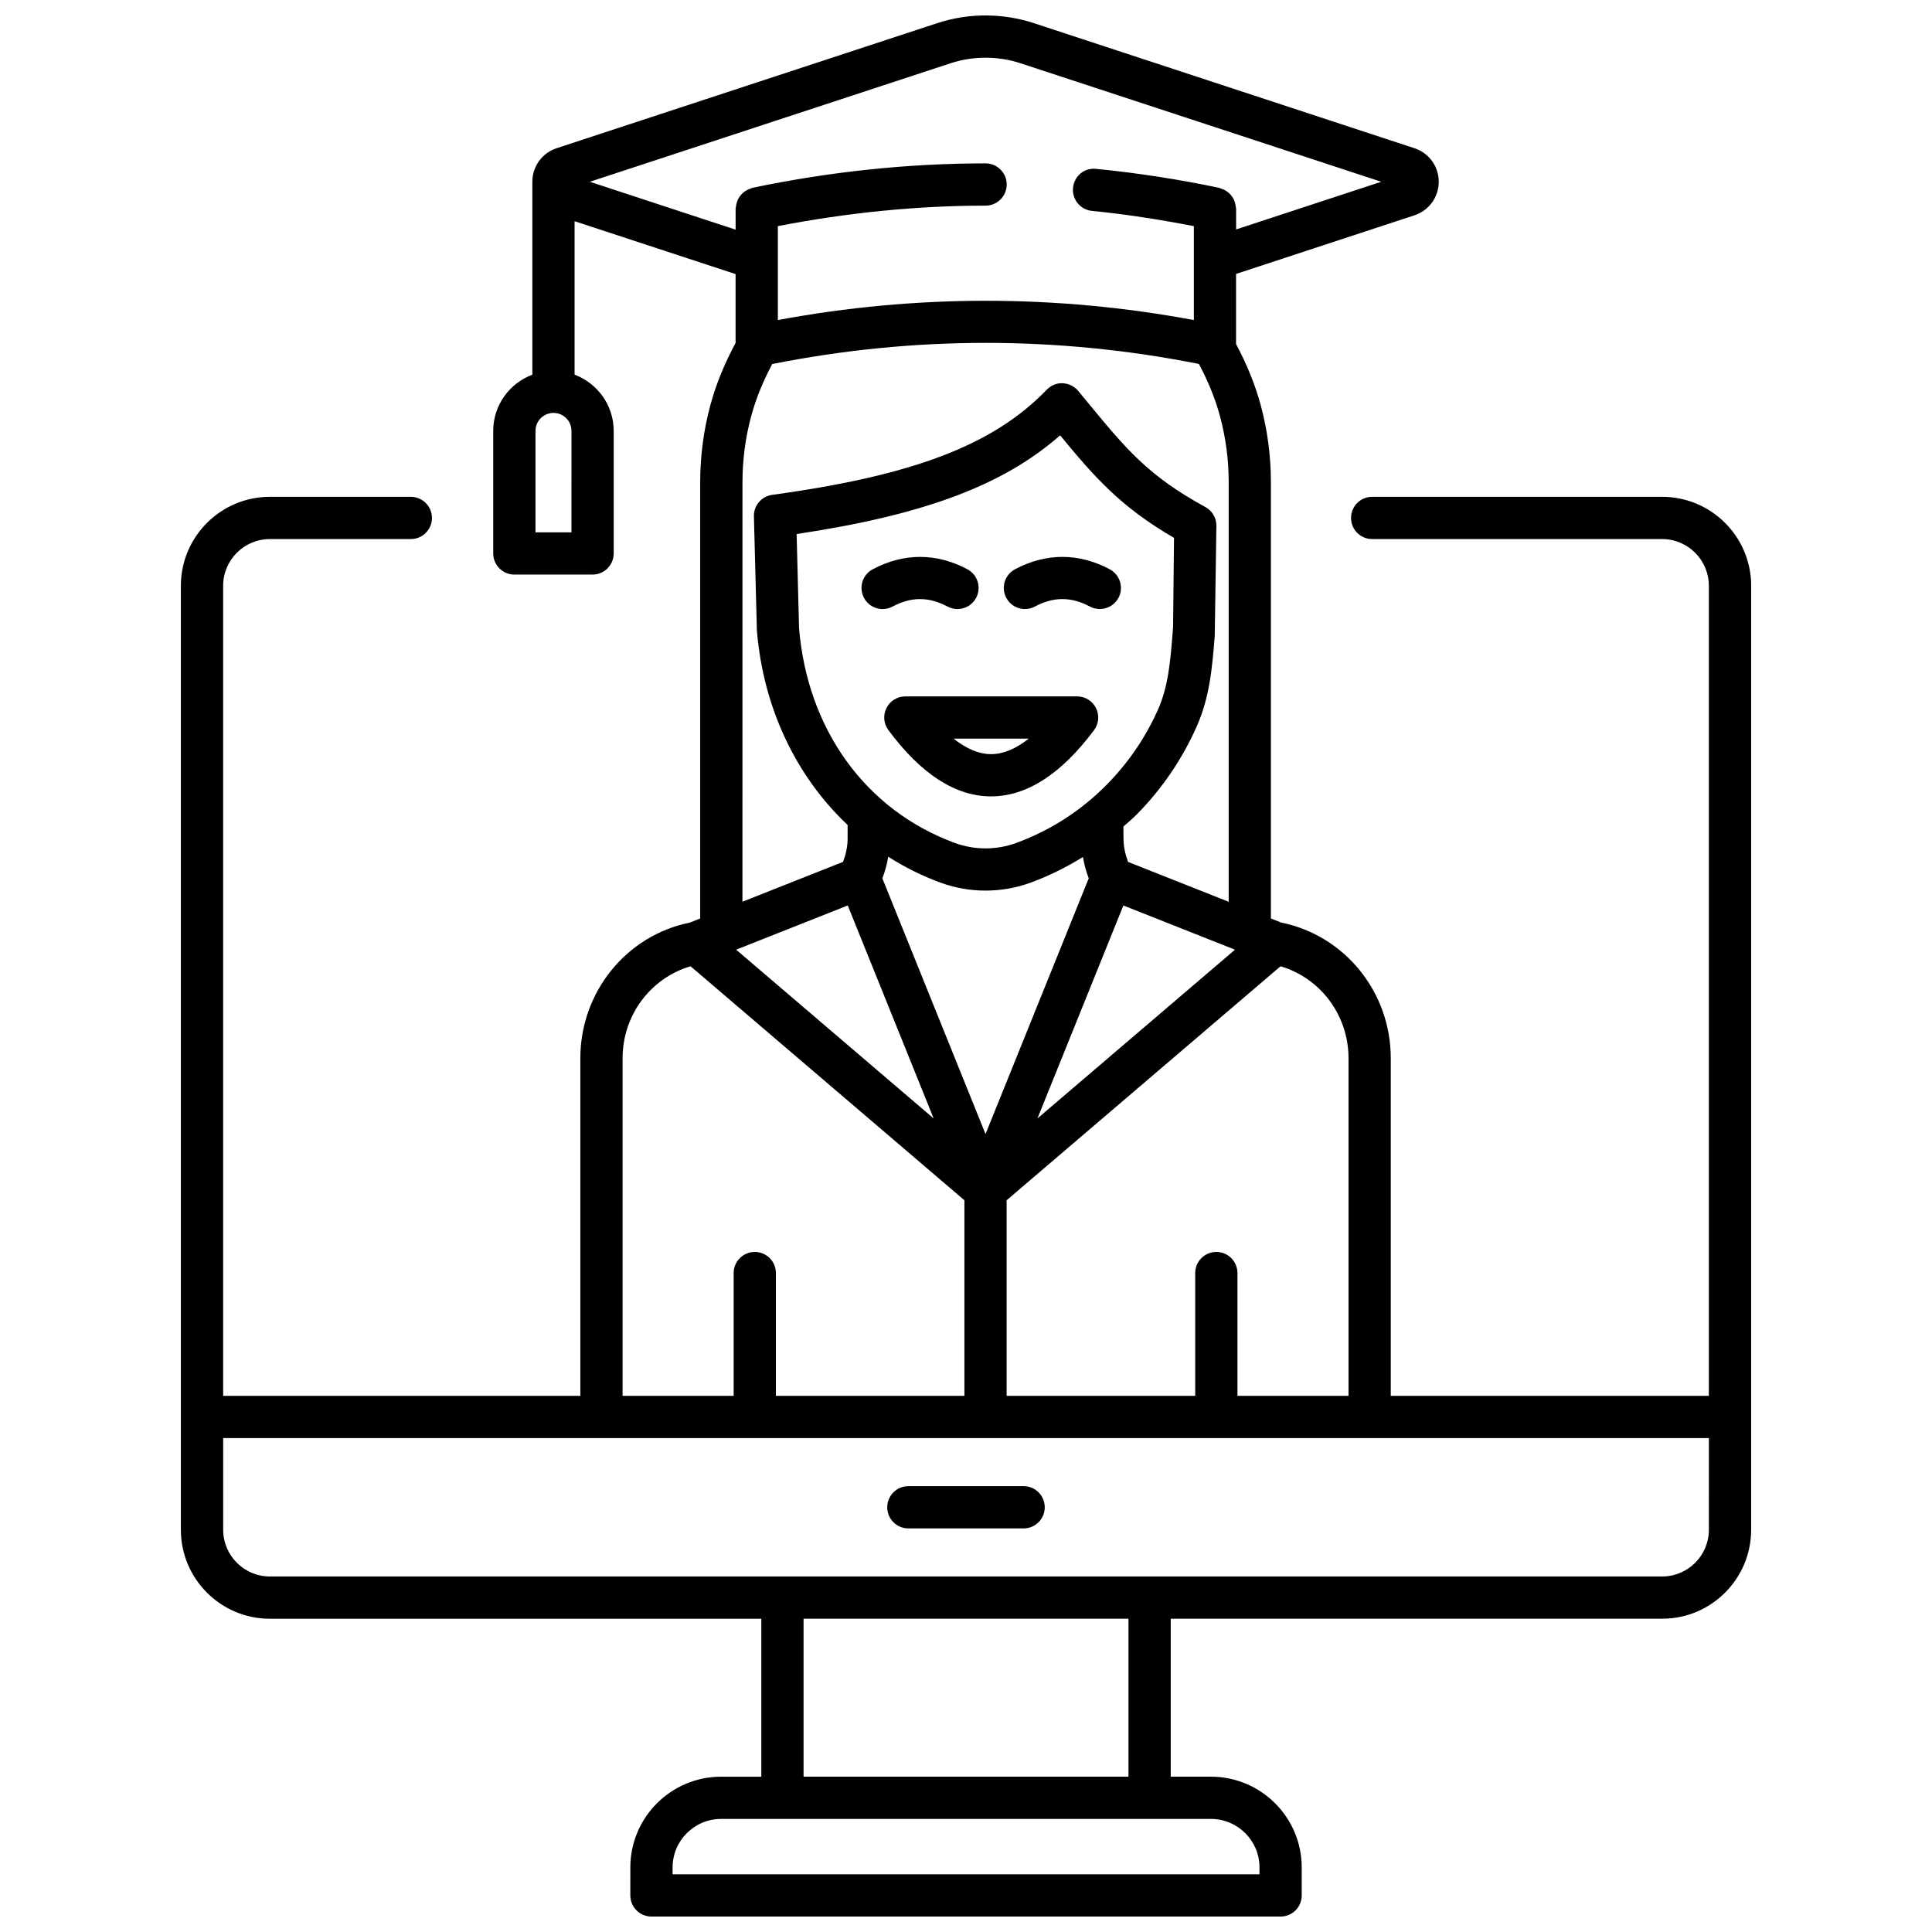 <?xml version="1.0" encoding="UTF-8"?>
<!-- The Best Svg Icon site in the world: iconSvg.co, Visit us! https://iconsvg.co -->
<svg width="800px" height="800px" version="1.1" viewBox="144 144 512 512" xmlns="http://www.w3.org/2000/svg">
 <defs>
  <clipPath id="a">
   <path d="m191 148.09h418v503.81h-418z"/>
  </clipPath>
 </defs>
 <g clip-path="url(#a)">
  <path d="m584.49 275.66h-76.852c-3.094 0-5.598 2.508-5.598 5.598 0 3.09 2.504 5.598 5.598 5.598h76.852c6.824 0 12.371 5.555 12.371 12.371v214.68h-84.293v-89.465c0-17.516-12.168-32.539-29.016-35.949l-2.754-1.09 0.004-115.59c0-6.914-0.902-13.777-2.688-20.398-1.523-5.664-3.797-11.082-6.551-16.246v-18.574l47.285-15.539c3.852-1.266 6.438-4.836 6.434-8.891 0-4.055-2.586-7.617-6.434-8.883l-100.89-33.156c-8.246-2.703-17.32-2.711-25.547 0l-100.9 33.152c-3.852 1.266-6.434 4.836-6.434 8.883v0.004 51.125c-6.039 2.277-10.367 8.07-10.367 14.895v32.484c0 3.09 2.508 5.598 5.598 5.598h20.73c3.09 0 5.598-2.508 5.598-5.598v-32.484c0-6.824-4.328-12.617-10.367-14.895v-40.668l42.668 14.016v18.25c-2.816 5.234-5.129 10.73-6.68 16.473-1.793 6.629-2.699 13.508-2.699 20.445v115.6l-2.754 1.09c-16.844 3.41-29.008 18.438-29.008 35.949v89.465l-94.66 0.004v-214.68c0-6.824 5.555-12.371 12.371-12.371h37.367c3.09 0 5.598-2.508 5.598-5.598 0-3.09-2.508-5.598-5.598-5.598h-37.367c-13 0-23.574 10.574-23.574 23.574v250.18c0 12.992 10.574 23.566 23.574 23.566h130.25v41.859h-10.664c-13.262 0-24.047 10.789-24.047 24.047l-0.004 7.418c0 3.094 2.508 5.598 5.598 5.598h166.73c3.094 0 5.598-2.504 5.598-5.598v-7.422c0-13.262-10.793-24.047-24.055-24.047h-10.66l0.004-41.863h130.25c12.992 0 23.566-10.574 23.566-23.566v-29.898l0.004-220.28c0-13-10.578-23.566-23.57-23.566zm-83.117 148.79v89.465h-29.434v-32.539c0-3.094-2.504-5.598-5.598-5.598s-5.598 2.504-5.598 5.598v32.539h-49.977v-51.832l72.594-62.012c10.547 3.113 18.012 12.938 18.012 24.379zm-132.71-40.492 22.766 56.438-52.34-44.723zm102.62 11.719-52.352 44.723 22.777-56.438zm-34.035-43.68c-6.812 6.875-14.84 12.043-23.871 15.371-5.273 1.949-11.094 1.953-16.391 0-23.602-8.695-39.016-30.082-41.227-56.898l-0.645-24.949c33.723-5.051 54.73-12.879 69.828-26.152 9.152 11.09 15.965 18.91 30.184 27.168l-0.246 23.625-0.117 1.512c-0.617 7.652-1.152 14.258-3.891 20.402-1.652 3.695-3.644 7.266-5.934 10.613-2.277 3.324-4.871 6.457-7.691 9.309zm-44.129 25.871c3.891 1.434 7.977 2.148 12.062 2.148 4.086 0 8.18-0.715 12.062-2.148 4.848-1.785 9.414-4.082 13.75-6.758 0.324 1.93 0.828 3.824 1.535 5.644l-27.355 67.785-27.336-67.773c0.715-1.848 1.227-3.762 1.551-5.723 4.277 2.723 8.859 5.027 13.73 6.824zm-97.676-92.789h-9.531v-26.887c0-2.633 2.137-4.769 4.769-4.769 2.633 0 4.769 2.137 4.769 4.769l-0.004 26.887zm4.879-92.91 95.582-31.402c5.984-1.969 12.578-1.969 18.559 0l95.582 31.402-38.469 12.633 0.004-5.539c0-0.191-0.09-0.348-0.105-0.531-0.039-0.379-0.105-0.734-0.219-1.098-0.105-0.34-0.23-0.66-0.398-0.973-0.168-0.312-0.363-0.594-0.586-0.875-0.23-0.281-0.465-0.531-0.746-0.766-0.27-0.223-0.547-0.41-0.855-0.578-0.336-0.191-0.672-0.332-1.047-0.449-0.172-0.055-0.309-0.172-0.492-0.211-10.836-2.273-21.82-3.969-32.641-5.031-3.195-0.352-5.82 1.949-6.125 5.019-0.309 3.074 1.949 5.816 5.019 6.117 8.949 0.883 18.008 2.301 27 4.043v24.887c-36.617-6.812-73.629-6.812-110.25 0v-24.891c18.305-3.543 36.793-5.426 55.055-5.43 3.09 0 5.598-2.508 5.598-5.602 0-3.09-2.508-5.598-5.602-5.598-20.5 0.004-41.289 2.188-61.797 6.481-0.184 0.039-0.32 0.156-0.492 0.211-0.371 0.117-0.707 0.258-1.035 0.449-0.312 0.172-0.598 0.359-0.867 0.582-0.273 0.23-0.508 0.48-0.738 0.762-0.23 0.281-0.426 0.559-0.594 0.879-0.168 0.309-0.285 0.629-0.391 0.969-0.113 0.363-0.184 0.723-0.223 1.109-0.016 0.18-0.105 0.34-0.105 0.527v5.598zm40.441 79.648c0-5.949 0.777-11.844 2.312-17.527 1.297-4.812 3.234-9.422 5.574-13.816 37.527-7.469 75.539-7.473 113.07-0.027 2.356 4.41 4.293 9.039 5.598 13.883 1.523 5.672 2.301 11.555 2.301 17.492v111.16l-26.664-10.562c-0.723-1.953-1.211-4.004-1.211-6.152l-0.035-3.219c1.172-1.047 2.375-2.039 3.488-3.164 3.305-3.332 6.32-6.992 8.984-10.883 2.672-3.894 4.992-8.062 6.914-12.371 3.519-7.894 4.152-15.746 4.824-24.059l0.438-29.227c0.023-2.07-1.098-3.981-2.918-4.973-15.176-8.289-20.906-15.262-31.332-27.906l-2.363-2.867c-1.02-1.227-2.504-1.965-4.098-2.027-1.574-0.117-3.137 0.559-4.242 1.703-14.145 14.648-35.234 22.723-72.773 27.867-2.828 0.387-4.91 2.84-4.836 5.691l0.789 30.238c1.684 20.578 10.422 38.703 24.043 51.562v3.684c0 2.094-0.488 4.141-1.211 6.09l-26.664 10.559zm-31.77 152.63c0-11.449 7.461-21.266 18.008-24.379l72.578 62.012v51.832h-49.957v-32.539c0-3.094-2.508-5.598-5.598-5.598-3.09 0-5.598 2.504-5.598 5.598v32.539h-29.43v-89.465zm168.78 214.44v1.824h-155.53v-1.824c0-7.086 5.766-12.852 12.852-12.852h129.82c7.098 0 12.863 5.766 12.863 12.852zm-34.715-24.047h-86.105v-41.863h86.102v41.863zm153.81-65.43c0 6.824-5.547 12.371-12.371 12.371h-368.98c-6.824 0-12.371-5.547-12.371-12.371v-24.301h393.73z"/>
 </g>
 <path d="m415.27 537.85h-30.547c-3.09 0-5.598 2.504-5.598 5.598s2.508 5.598 5.598 5.598h30.547c3.094 0 5.598-2.504 5.598-5.598 0-3.098-2.508-5.598-5.598-5.598z"/>
 <path d="m380.53 304.75c4.977-2.648 9.605-2.648 14.582 0 0.84 0.449 1.742 0.656 2.625 0.656 2.004 0 3.941-1.074 4.949-2.969 1.449-2.731 0.414-6.117-2.312-7.574-8.211-4.367-16.891-4.367-25.102 0-2.727 1.449-3.762 4.844-2.312 7.574 1.453 2.727 4.836 3.762 7.57 2.312z"/>
 <path d="m438.09 294.86c-8.211-4.367-16.895-4.367-25.102 0-2.727 1.449-3.766 4.844-2.312 7.574 1.445 2.727 4.832 3.762 7.574 2.312 4.977-2.648 9.613-2.648 14.59 0 0.836 0.449 1.742 0.656 2.625 0.656 2.004 0 3.941-1.074 4.949-2.969 1.441-2.731 0.398-6.117-2.324-7.574z"/>
 <path d="m429.45 328.55h-45.523c-2.117 0-4.047 1.191-5 3.078s-0.754 4.152 0.504 5.852c8.625 11.645 17.77 17.555 27.176 17.57h0.039c9.414 0 18.598-5.906 27.289-17.555 1.266-1.695 1.465-3.965 0.516-5.856-0.949-1.891-2.887-3.09-5-3.09zm-22.801 15.305h-0.016c-3.18-0.004-6.492-1.383-9.918-4.109h19.91c-3.461 2.734-6.793 4.109-9.977 4.109z"/>
</svg>